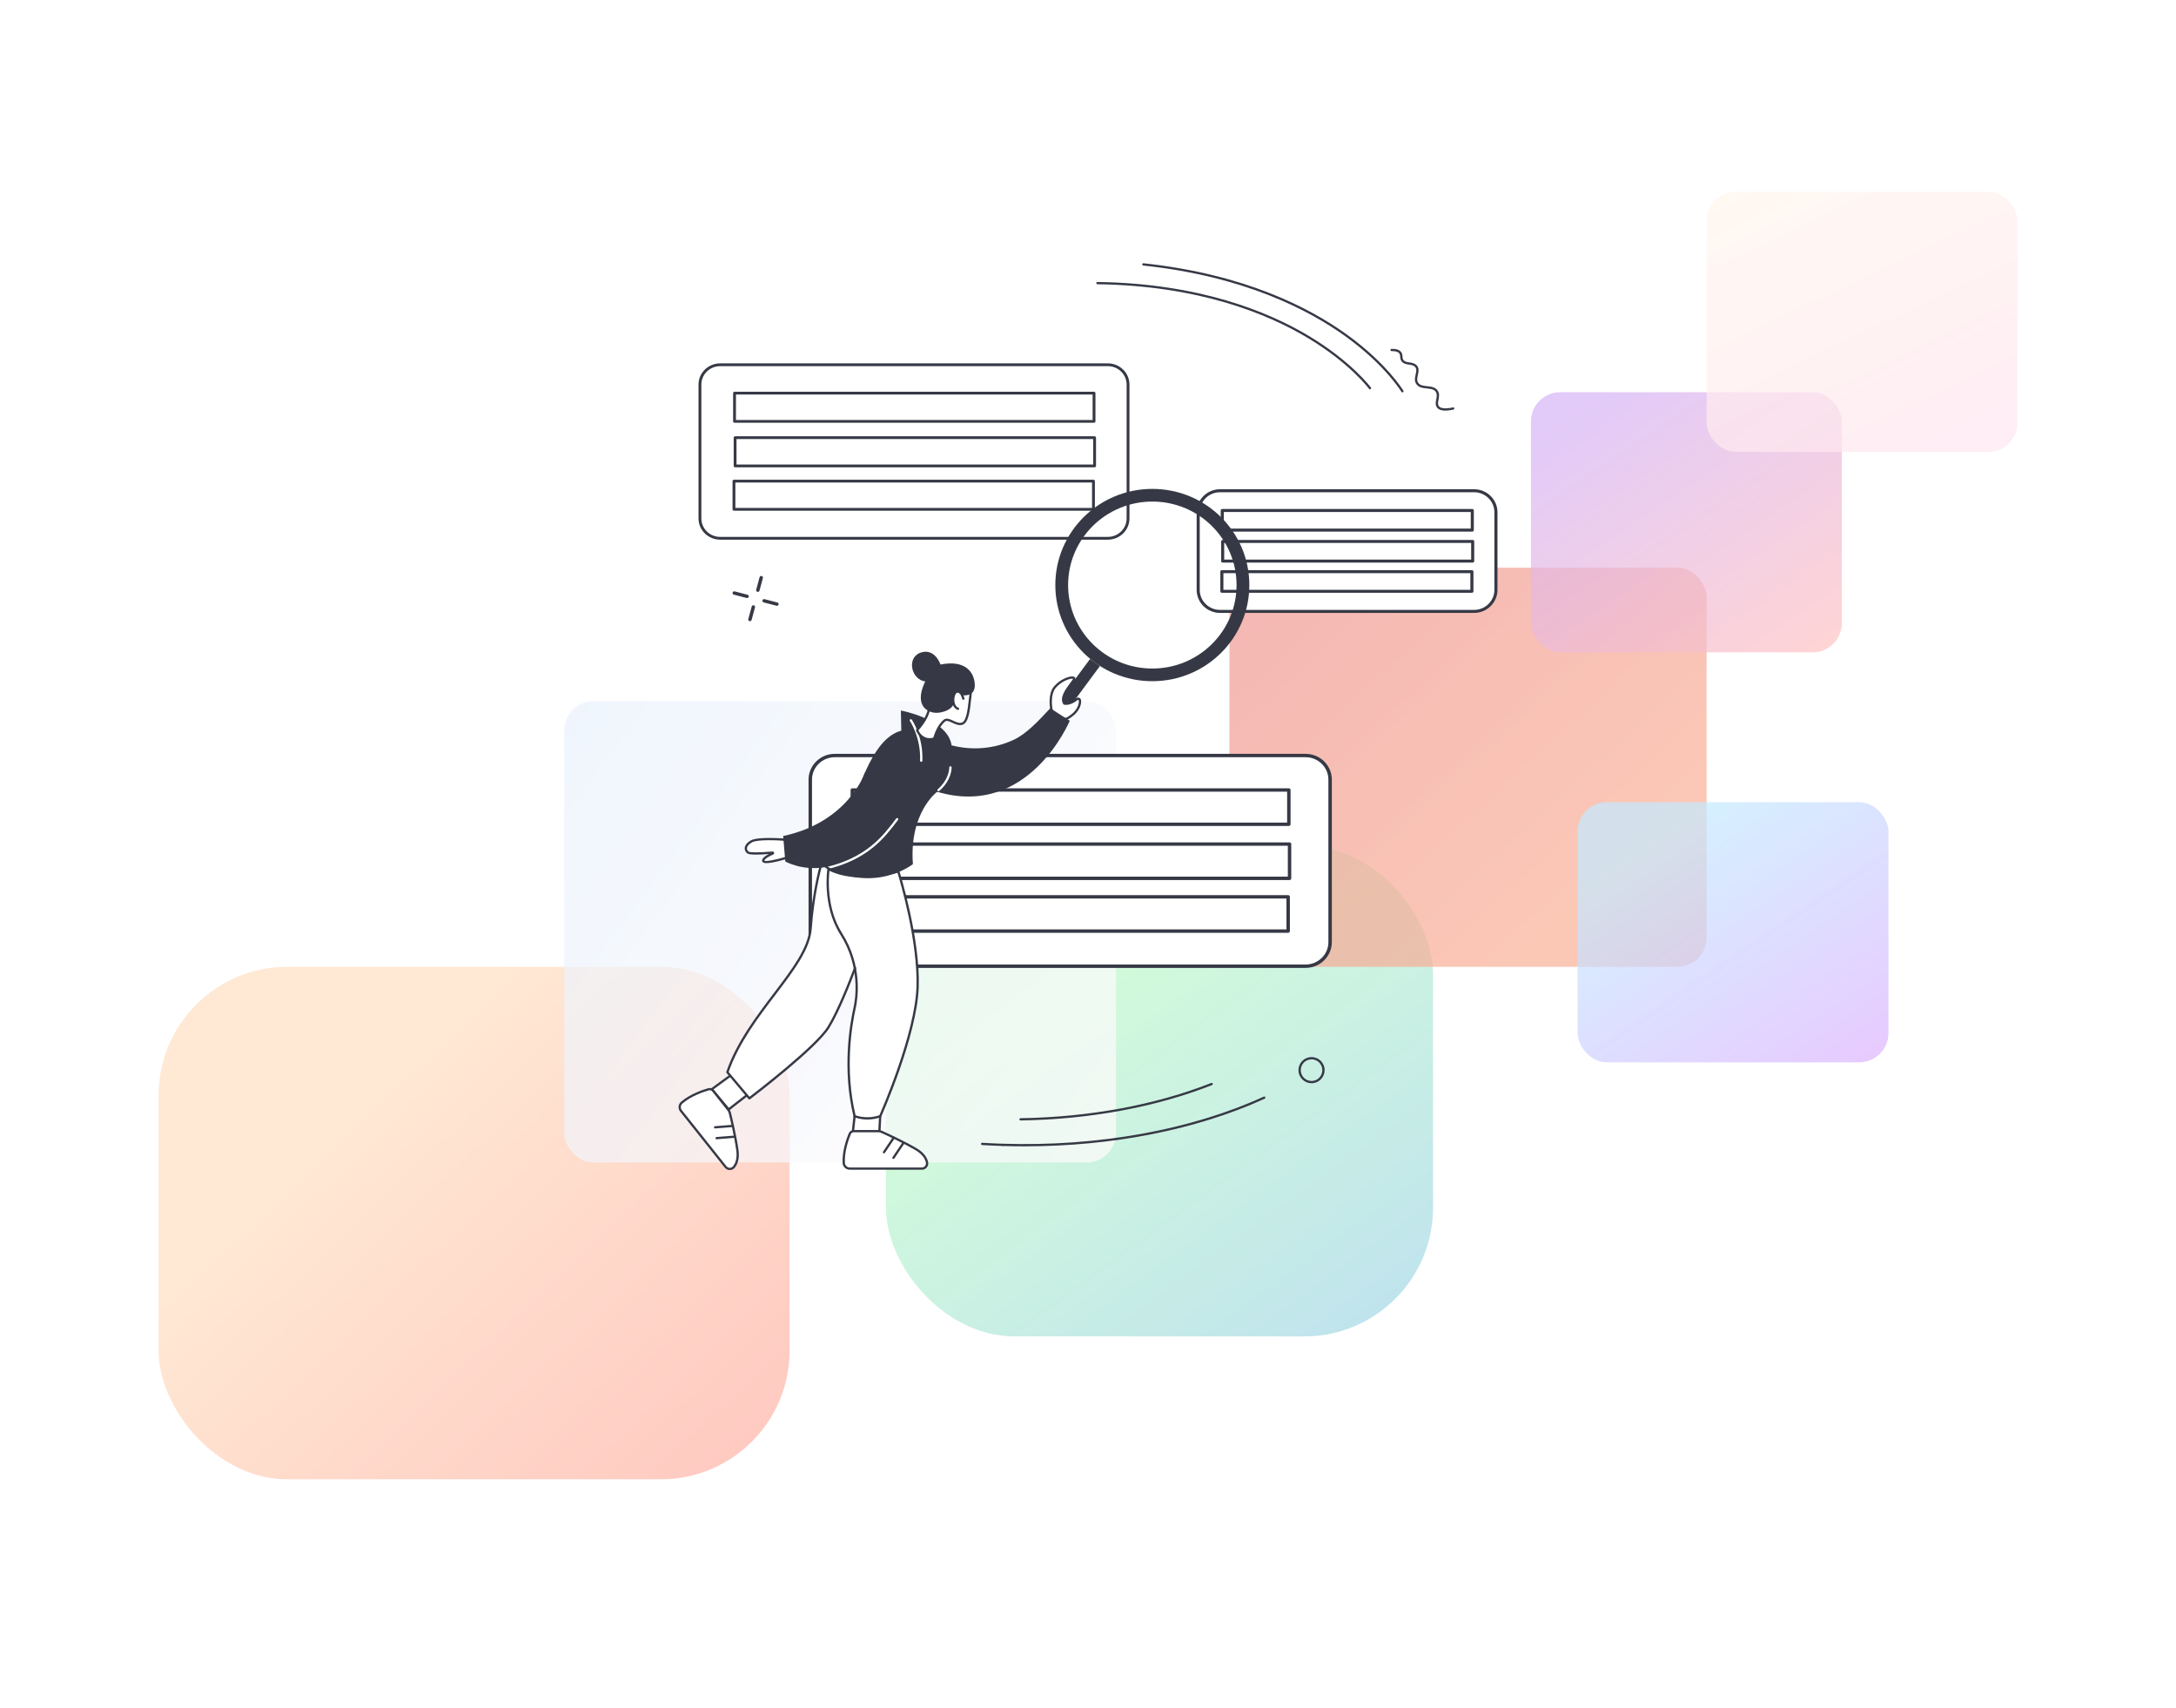 <svg width="744" height="584" viewBox="0 0 744 584" fill="none" xmlns="http://www.w3.org/2000/svg">
<g opacity="0.6" clip-path="url(#clip0_11377_68972)">
<g opacity="0.7" filter="url(#filter0_df_11377_68972)">
<rect x="54.207" y="326.509" width="215.76" height="175.2" rx="44" fill="url(#paint0_linear_11377_68972)"/>
</g>
<g opacity="0.7" filter="url(#filter1_df_11377_68972)">
<rect x="302.914" y="285.098" width="187.063" height="167.767" rx="44" fill="url(#paint1_linear_11377_68972)"/>
</g>
<g opacity="0.7" filter="url(#filter2_df_11377_68972)">
<rect x="420.359" y="190.065" width="163.149" height="136.444" rx="10" fill="url(#paint2_linear_11377_68972)"/>
</g>
<g opacity="0.7" filter="url(#filter3_df_11377_68972)">
<rect x="523.457" y="130.073" width="106.286" height="88.934" rx="10" fill="url(#paint3_linear_11377_68972)"/>
</g>
<g opacity="0.7" filter="url(#filter4_df_11377_68972)">
<rect x="583.508" y="61.585" width="106.286" height="88.934" rx="10" fill="url(#paint4_linear_11377_68972)"/>
</g>
<g opacity="0.7" filter="url(#filter5_df_11377_68972)">
<rect x="539.398" y="270.233" width="106.286" height="88.934" rx="10" fill="url(#paint5_linear_11377_68972)"/>
</g>
<g opacity="0.7" filter="url(#filter6_df_11377_68972)">
<rect x="192.91" y="235.724" width="188.657" height="157.68" rx="10" fill="url(#paint6_linear_11377_68972)"/>
</g>
</g>
<path d="M504.001 167.763H417.158C413.028 167.763 409.68 171.05 409.68 175.104V201.673C409.68 205.728 413.028 209.015 417.158 209.015H504.001C508.131 209.015 511.479 205.728 511.479 201.673V175.104C511.479 171.05 508.131 167.763 504.001 167.763Z" fill="white"/>
<path d="M503.999 209.529H417.155C412.743 209.529 409.152 206.004 409.152 201.673V175.102C409.152 170.771 412.743 167.246 417.155 167.246H503.999C508.411 167.246 512.002 170.771 512.002 175.102V201.673C512.002 206.004 508.411 209.529 503.999 209.529ZM417.155 168.277C413.322 168.277 410.202 171.339 410.202 175.102V201.673C410.202 205.436 413.322 208.498 417.155 208.498H503.999C507.832 208.498 510.952 205.436 510.952 201.673V175.102C510.952 171.339 507.832 168.277 503.999 168.277H417.155Z" fill="#363945"/>
<path d="M503.391 181.737H417.903C417.612 181.737 417.379 181.506 417.379 181.223V174.508C417.379 174.223 417.614 173.994 417.903 173.994H503.391C503.681 173.994 503.914 174.225 503.914 174.508V181.223C503.914 181.508 503.679 181.737 503.391 181.737ZM418.426 180.706H502.867V175.023H418.426V180.706Z" fill="#363945"/>
<path d="M503.531 192.327H418.043C417.753 192.327 417.52 192.096 417.52 191.812V185.098C417.52 184.813 417.755 184.584 418.043 184.584H503.531C503.822 184.584 504.055 184.815 504.055 185.098V191.812C504.055 192.098 503.82 192.327 503.531 192.327ZM418.567 191.296H503.007V185.612H418.567V191.296Z" fill="#363945"/>
<path d="M503.262 202.655H417.774C417.483 202.655 417.25 202.424 417.25 202.14V195.426C417.25 195.141 417.485 194.912 417.774 194.912H503.262C503.552 194.912 503.785 195.143 503.785 195.426V202.14C503.785 202.426 503.55 202.655 503.262 202.655ZM418.298 201.624H502.738V195.941H418.298V201.624Z" fill="#363945"/>
<path d="M246.214 124.695H378.787C382.597 124.695 385.689 127.73 385.689 131.47V177.237C385.689 180.977 382.597 184.013 378.787 184.013H246.214C242.404 184.013 239.312 180.977 239.312 177.237V131.47C239.312 127.73 242.404 124.695 246.214 124.695Z" fill="white"/>
<path d="M378.79 184.487H246.217C242.146 184.487 238.832 181.234 238.832 177.237V131.47C238.832 127.473 242.146 124.22 246.217 124.22H378.79C382.862 124.22 386.175 127.473 386.175 131.47V177.237C386.175 181.234 382.862 184.487 378.79 184.487ZM246.217 125.171C242.68 125.171 239.801 127.997 239.801 131.47V177.237C239.801 180.709 242.68 183.535 246.217 183.535H378.79C382.327 183.535 385.206 180.709 385.206 177.237V131.47C385.206 127.997 382.327 125.171 378.79 125.171H246.217Z" fill="#363945"/>
<path d="M374.068 144.524H251.144C250.875 144.524 250.66 144.311 250.66 144.049V134.395C250.66 134.132 250.877 133.921 251.144 133.921H374.066C374.334 133.921 374.549 134.134 374.549 134.395V144.049C374.549 144.313 374.332 144.524 374.066 144.524H374.068ZM251.629 143.573H373.582V134.87H251.629V143.573Z" fill="#363945"/>
<path d="M374.263 159.748H251.339C251.071 159.748 250.855 159.535 250.855 159.274V149.62C250.855 149.357 251.073 149.146 251.339 149.146H374.261C374.529 149.146 374.744 149.359 374.744 149.62V159.274C374.744 159.537 374.527 159.748 374.261 159.748H374.263ZM251.824 158.797H373.78V150.095H251.824V158.797Z" fill="#363945"/>
<path d="M373.87 174.6H250.948C250.68 174.6 250.465 174.386 250.465 174.125V164.471C250.465 164.208 250.682 163.997 250.948 163.997H373.87C374.139 163.997 374.354 164.21 374.354 164.471V174.125C374.354 174.388 374.137 174.6 373.87 174.6ZM251.432 173.648H373.385V164.944H251.432V173.648Z" fill="#363945"/>
<path d="M285.423 258.281H446.401C451.027 258.281 454.781 261.967 454.781 266.508V322.081C454.781 326.622 451.027 330.308 446.401 330.308H285.423C280.797 330.308 277.043 326.622 277.043 322.081V266.508C277.043 261.967 280.797 258.281 285.423 258.281Z" fill="white"/>
<path d="M446.402 330.883H285.424C280.48 330.883 276.457 326.934 276.457 322.08V266.507C276.457 261.654 280.48 257.704 285.424 257.704H446.402C451.346 257.704 455.369 261.654 455.369 266.507V322.08C455.369 326.934 451.346 330.883 446.402 330.883ZM285.424 258.859C281.129 258.859 277.634 262.291 277.634 266.507V322.08C277.634 326.297 281.129 329.729 285.424 329.729H446.402C450.697 329.729 454.193 326.297 454.193 322.08V266.507C454.193 262.291 450.697 258.859 446.402 258.859H285.424Z" fill="#363945"/>
<path d="M440.677 282.359H291.415C291.089 282.359 290.828 282.1 290.828 281.783V270.061C290.828 269.741 291.092 269.484 291.415 269.484H440.674C441 269.484 441.261 269.743 441.261 270.061V281.783C441.261 282.103 440.997 282.359 440.674 282.359H440.677ZM292.005 281.204H440.087V270.637H292.005V281.204Z" fill="#363945"/>
<path d="M440.915 300.845H291.653C291.328 300.845 291.066 300.587 291.066 300.269V288.547C291.066 288.227 291.33 287.971 291.653 287.971H440.912C441.238 287.971 441.499 288.23 441.499 288.547V300.269C441.499 300.589 441.235 300.845 440.912 300.845H440.915ZM292.243 299.69H440.328V289.123H292.243V299.69Z" fill="#363945"/>
<path d="M440.44 318.879H291.181C290.855 318.879 290.594 318.62 290.594 318.302V306.58C290.594 306.26 290.857 306.004 291.181 306.004H440.44C440.765 306.004 441.027 306.263 441.027 306.58V318.302C441.027 318.622 440.763 318.879 440.44 318.879ZM291.768 317.724H439.85V307.154H291.768V317.724Z" fill="#363945"/>
<path d="M360.828 200.002C360.828 218.156 375.678 232.871 393.997 232.871C412.315 232.871 427.165 218.154 427.165 200.002C427.165 181.849 412.315 167.132 393.997 167.132C375.678 167.132 360.828 181.849 360.828 200.002ZM365.199 200.002C365.199 184.241 378.092 171.463 393.995 171.463C409.898 171.463 422.793 184.241 422.793 200.002C422.793 215.762 409.9 228.54 393.995 228.54C378.091 228.54 365.199 215.762 365.199 200.002Z" fill="#363945"/>
<path d="M363.47 241.251C364.399 241.926 365.701 241.726 366.379 240.806L376.065 227.706L372.705 225.267L363.02 238.367C362.34 239.286 362.542 240.577 363.468 241.25L363.47 241.251Z" fill="#363945"/>
<path d="M256.927 373.199L249.146 379.253L243.355 372.367L251.319 366.53L256.927 373.199Z" fill="white"/>
<path d="M249.147 379.64C249.033 379.64 248.921 379.592 248.845 379.499L243.054 372.613C242.985 372.532 242.954 372.427 242.968 372.322C242.98 372.217 243.037 372.122 243.123 372.059L251.087 366.224C251.254 366.102 251.491 366.129 251.623 366.288L257.232 372.955C257.299 373.035 257.33 373.138 257.32 373.242C257.309 373.345 257.256 373.438 257.173 373.502L249.392 379.557C249.32 379.613 249.234 379.64 249.149 379.64H249.147ZM243.921 372.434L249.204 378.717L256.369 373.14L251.254 367.059L243.921 372.434Z" fill="#363945"/>
<path d="M300.949 381.569L300.663 386.882H291.617L292.19 381.569H300.949Z" fill="white"/>
<path d="M300.664 387.266H291.619C291.507 387.266 291.401 387.22 291.327 387.139C291.253 387.058 291.217 386.949 291.229 386.841L291.803 381.528C291.824 381.332 291.993 381.185 292.193 381.185H300.952C301.059 381.185 301.163 381.229 301.237 381.305C301.311 381.381 301.349 381.484 301.344 381.591L301.058 386.903C301.047 387.108 300.875 387.268 300.666 387.268L300.664 387.266ZM292.054 386.495H300.291L300.537 381.954H292.545L292.054 386.495Z" fill="#363945"/>
<path d="M300.3 386.691H291.902C291.306 386.691 290.77 387.045 290.542 387.591C289.797 389.385 288.28 393.581 288.483 397.56C288.539 398.647 289.452 399.498 290.549 399.498H315.193C316.327 399.498 317.188 398.471 316.96 397.372C316.688 396.054 315.751 394.321 313.049 392.763C308.674 390.24 303.175 387.718 301.441 386.937C301.082 386.774 300.692 386.691 300.297 386.691H300.3Z" fill="white"/>
<path d="M315.195 399.882H290.55C289.239 399.882 288.159 398.871 288.093 397.579C287.883 393.476 289.482 389.126 290.179 387.445C290.468 386.752 291.142 386.305 291.901 386.305H300.3C300.754 386.305 301.194 386.4 301.606 386.586C303.221 387.313 308.831 389.883 313.248 392.431C316.151 394.104 317.077 396 317.345 397.296C317.476 397.933 317.31 398.586 316.891 399.091C316.472 399.594 315.852 399.884 315.193 399.884L315.195 399.882ZM291.901 387.076C291.463 387.076 291.071 387.335 290.906 387.737C290.228 389.368 288.675 393.593 288.877 397.54C288.921 398.42 289.657 399.112 290.55 399.112H315.195C315.618 399.112 316.016 398.925 316.285 398.602C316.555 398.278 316.662 397.856 316.577 397.446C316.341 396.305 315.504 394.623 312.851 393.093C308.465 390.564 302.885 388.008 301.28 387.286C300.969 387.145 300.64 387.076 300.3 387.076H291.901Z" fill="#363945"/>
<path d="M302.244 394.286C302.169 394.286 302.093 394.265 302.028 394.221C301.847 394.104 301.797 393.865 301.917 393.688L305.269 388.707C305.388 388.529 305.631 388.48 305.812 388.599C305.993 388.716 306.043 388.955 305.923 389.133L302.571 394.113C302.496 394.225 302.371 394.286 302.244 394.286Z" fill="#363945"/>
<path d="M305.478 396.183C305.404 396.183 305.33 396.163 305.262 396.119C305.081 396.002 305.031 395.763 305.152 395.585L308.503 390.605C308.622 390.427 308.865 390.38 309.046 390.497C309.228 390.613 309.278 390.852 309.157 391.03L305.806 396.01C305.73 396.122 305.606 396.183 305.478 396.183Z" fill="#363945"/>
<path d="M249.019 379.409L243.819 372.874C243.449 372.41 242.837 372.212 242.264 372.374C240.381 372.906 236.117 374.324 233.092 376.946C232.266 377.663 232.155 378.9 232.835 379.755L248.098 398.931C248.8 399.813 250.146 399.847 250.878 398.988C251.754 397.96 252.546 396.158 252.106 393.09C251.395 388.123 249.989 382.282 249.534 380.451C249.439 380.072 249.264 379.716 249.019 379.409Z" fill="white"/>
<path d="M249.521 399.998C249.509 399.998 249.497 399.998 249.485 399.998C248.821 399.988 248.203 399.685 247.792 399.168L232.53 379.993C231.719 378.975 231.853 377.509 232.835 376.659C235.957 373.955 240.395 372.504 242.158 372.006C242.887 371.801 243.661 372.048 244.131 372.639L249.331 379.174C249.611 379.527 249.809 379.927 249.916 380.362C250.341 382.068 251.778 388.024 252.496 393.04C252.967 396.333 252.041 398.228 251.18 399.238C250.765 399.722 250.163 400 249.52 400L249.521 399.998ZM242.669 372.705C242.571 372.705 242.472 372.719 242.376 372.746C240.664 373.23 236.357 374.636 233.355 377.237C232.683 377.819 232.592 378.82 233.147 379.518L248.41 398.694C248.674 399.026 249.071 399.221 249.497 399.228C249.922 399.223 250.31 399.058 250.579 398.741C251.338 397.85 252.153 396.156 251.721 393.145C251.009 388.164 249.577 382.24 249.155 380.543C249.074 380.215 248.926 379.913 248.714 379.647L243.513 373.112C243.304 372.849 242.993 372.703 242.669 372.703V372.705Z" fill="#363945"/>
<path d="M244.505 385.765C244.303 385.765 244.13 385.613 244.115 385.411C244.097 385.2 244.258 385.013 244.473 384.996L250.494 384.519C250.708 384.5 250.899 384.659 250.917 384.873C250.934 385.084 250.773 385.271 250.558 385.288L244.537 385.765C244.527 385.765 244.517 385.765 244.505 385.765Z" fill="#363945"/>
<path d="M245.016 389.463C244.814 389.463 244.642 389.311 244.626 389.109C244.609 388.898 244.769 388.711 244.985 388.694L251.006 388.217C251.223 388.196 251.411 388.357 251.428 388.569C251.446 388.781 251.285 388.967 251.07 388.984L245.049 389.462C245.039 389.462 245.028 389.462 245.016 389.462V389.463Z" fill="#363945"/>
<path d="M281.005 294.652C281.005 294.652 278.116 303.876 277.159 317.346C276.201 330.816 255.767 346.04 248.684 366.532L256.207 375.473C256.207 375.473 278.926 358.24 283.284 351.117C287.888 343.594 293.431 327.971 293.431 327.971L289.469 299.114L288.775 298.953C286.972 298.534 285.276 297.869 283.621 297.079C282.517 296.552 281.606 295.702 281.003 294.652H281.005Z" fill="white"/>
<path d="M283.264 297.086C283.264 297.086 281.269 309.283 287.586 319.244C293.904 329.204 293.329 339.449 292.181 344.572C291.032 349.694 288.161 365.062 292.181 381.568C292.181 381.568 296.202 383.275 300.94 381.568C300.94 381.568 313.145 354.248 313.72 337.457C314.294 320.666 307.114 297.9 307.114 297.9C307.114 297.9 292.734 302.126 283.264 297.086Z" fill="white"/>
<path d="M360.194 243.48C359.796 243.223 359.53 242.81 359.456 242.344C359.211 240.773 358.878 237.101 360.636 234.961C362.915 232.187 366.822 231.089 367.278 231.865C367.733 232.639 361.939 237.607 363.892 240.511C363.892 240.511 365.682 241.065 368.225 238.99C368.58 238.698 369.136 238.893 369.219 239.344C369.333 239.964 369.276 240.911 368.582 242.19C367.695 243.823 366.077 244.949 365.048 245.539C364.501 245.852 363.825 245.833 363.297 245.491L360.198 243.482L360.194 243.48Z" fill="white"/>
<path d="M364.207 246.147C363.813 246.147 363.421 246.035 363.076 245.811L359.975 243.802C359.487 243.485 359.156 242.976 359.066 242.403C358.824 240.85 358.462 236.991 360.327 234.721C362.302 232.317 365.389 231.148 366.764 231.245C367.281 231.284 367.513 231.499 367.614 231.673C367.896 232.149 367.421 232.781 366.479 234.038C365.154 235.807 363.166 238.456 364.137 240.172C364.565 240.24 366.001 240.302 367.97 238.695C368.248 238.47 368.617 238.407 368.959 238.529C369.299 238.651 369.538 238.93 369.602 239.276C369.718 239.908 369.694 240.956 368.924 242.371C368.018 244.038 366.422 245.195 365.242 245.87C364.919 246.055 364.562 246.148 364.207 246.148V246.147ZM360.409 243.158L363.509 245.167C363.915 245.43 364.427 245.444 364.848 245.205C365.742 244.691 367.371 243.594 368.234 242.008C368.897 240.789 368.924 239.923 368.831 239.411C368.812 239.305 368.727 239.264 368.691 239.252C368.655 239.239 368.56 239.217 368.474 239.286C365.797 241.471 363.855 240.904 363.773 240.88C363.687 240.853 363.613 240.799 363.565 240.724C362.112 238.566 364.362 235.566 365.849 233.581C366.272 233.018 366.788 232.331 366.891 232.043C366.824 232.022 366.672 231.992 366.381 232.017C365.119 232.126 362.597 233.186 360.94 235.204C359.271 237.236 359.617 240.834 359.843 242.286C359.898 242.643 360.105 242.962 360.409 243.158Z" fill="#363945"/>
<path d="M269.324 287.127C269.324 287.127 259.417 286.227 256.939 287.618C254.463 289.009 254.71 290.727 255.783 291.464C256.617 292.034 261.83 291.67 264.119 291.479C264.301 291.464 264.366 291.711 264.199 291.782C262.882 292.348 260.756 293.417 260.986 294.328C261.315 295.637 269.655 293.019 269.655 293.019L269.325 287.127H269.324Z" fill="white"/>
<path d="M262.024 295.068C261.577 295.068 261.218 295.014 260.988 294.891C260.735 294.752 260.64 294.559 260.605 294.421C260.529 294.123 260.317 293.283 262.902 291.962C258.659 292.275 256.193 292.214 255.56 291.781C254.939 291.354 254.587 290.676 254.619 289.966C254.664 288.982 255.42 288.03 256.747 287.285C259.302 285.85 268.952 286.707 269.362 286.744C269.556 286.761 269.708 286.915 269.718 287.107L270.048 292.998C270.058 293.173 269.946 293.332 269.775 293.386C268.753 293.707 264.279 295.07 262.024 295.07V295.068ZM264.136 291.093C264.388 291.093 264.609 291.259 264.671 291.503C264.738 291.762 264.607 292.028 264.357 292.135C261.846 293.215 261.302 293.981 261.366 294.235C261.777 294.608 265.356 293.94 269.245 292.741L268.95 287.481C265.994 287.236 259.002 286.904 257.133 287.952C256.048 288.562 255.434 289.289 255.401 290C255.38 290.451 255.601 290.869 256.008 291.149C256.381 291.404 258.721 291.543 264.086 291.094C264.101 291.094 264.118 291.093 264.134 291.093H264.136Z" fill="#363945"/>
<path d="M290.741 278.642C293.996 267.259 299.165 252.081 308.162 249.804L308.019 242.903C308.019 242.903 324.084 245.832 325.354 254.798C332.415 256.627 340.021 256.039 346.818 252.801C350.875 250.868 355.053 246.501 359.087 242.12L365.763 246.389C365.763 246.389 351.812 279.97 320.414 270.674C320.414 270.674 310.794 277.765 312.133 295.409C312.133 295.409 299.426 305.583 281.98 296.334C281.98 296.334 287.485 290.026 290.739 278.642H290.741Z" fill="#363945"/>
<path d="M267.775 285.804L268.493 294.484C268.493 294.484 293.046 308.808 311.808 265.741L295.726 264.128C295.726 264.128 290.173 281.014 267.773 285.804H267.775Z" fill="#363945"/>
<path d="M282.251 297.271C282.074 297.271 281.913 297.152 281.87 296.974C281.82 296.768 281.951 296.559 282.162 296.51C296.351 293.2 301.937 285.777 306.425 279.813C306.552 279.642 306.799 279.604 306.973 279.731C307.148 279.858 307.184 280.099 307.056 280.27C302.492 286.336 296.812 293.886 282.345 297.26C282.313 297.267 282.284 297.271 282.253 297.271H282.251Z" fill="white"/>
<path d="M314.976 260.442C314.976 260.442 314.966 260.442 314.961 260.442C314.745 260.433 314.576 260.254 314.584 260.042C314.911 252.104 311.14 246.517 311.102 246.462C310.981 246.285 311.028 246.046 311.208 245.926C311.387 245.808 311.632 245.853 311.753 246.03C311.915 246.265 315.706 251.87 315.37 260.073C315.361 260.279 315.187 260.442 314.978 260.442H314.976Z" fill="white"/>
<path d="M320.896 270.491C320.789 270.491 320.68 270.447 320.604 270.362C320.459 270.203 320.473 269.961 320.635 269.818C324.692 266.251 324.575 262.382 324.573 262.343C324.564 262.131 324.732 261.952 324.947 261.941C325.156 261.938 325.346 262.096 325.356 262.307C325.365 262.48 325.506 266.566 321.158 270.391C321.084 270.457 320.989 270.489 320.896 270.489V270.491Z" fill="white"/>
<path d="M327.911 235.49C327.911 235.49 332.283 234.607 331.852 237.355C331.421 240.102 331.267 246.577 329.027 247.371C326.789 248.165 324.332 245.047 322.793 246.431C321.252 247.815 320.184 249.892 319.425 252.456C318.96 252.619 317.987 252.885 316.843 252.61C314.534 252.058 313.637 249.814 313.551 249.585C314.12 248.997 314.714 248.281 315.307 247.447C316.232 246.15 317.249 244.395 317.618 242.562L327.913 235.488L327.911 235.49Z" fill="white"/>
<path d="M317.854 253.114C317.507 253.114 317.138 253.076 316.751 252.985C314.263 252.39 313.287 249.992 313.185 249.721C313.133 249.582 313.164 249.428 313.268 249.321C313.837 248.733 314.417 248.028 314.986 247.229C315.808 246.075 316.865 244.317 317.233 242.489C317.252 242.391 317.311 242.306 317.393 242.249L327.688 235.175C327.731 235.144 327.781 235.124 327.835 235.114C328.114 235.058 330.589 234.595 331.729 235.659C332.187 236.086 332.359 236.675 332.242 237.414C332.157 237.956 332.08 238.671 331.999 239.426C331.634 242.808 331.182 247.017 329.163 247.734C327.926 248.172 326.686 247.591 325.592 247.08C324.396 246.519 323.633 246.204 323.06 246.716C321.662 247.971 320.598 249.883 319.804 252.565C319.769 252.683 319.678 252.778 319.559 252.821C319.129 252.971 318.537 253.117 317.854 253.117V253.114ZM314.011 249.666C314.286 250.263 315.157 251.809 316.938 252.236C317.792 252.441 318.563 252.319 319.109 252.153C319.939 249.434 321.058 247.468 322.53 246.146C323.523 245.255 324.746 245.828 325.93 246.382C326.932 246.851 327.969 247.337 328.898 247.007C330.456 246.455 330.915 242.174 331.22 239.343C331.303 238.578 331.381 237.856 331.469 237.294C331.545 236.814 331.453 236.46 331.191 236.215C330.501 235.571 328.777 235.722 328.073 235.85L317.973 242.789C317.637 244.317 316.848 245.958 315.632 247.668C315.097 248.418 314.553 249.089 314.013 249.666H314.011Z" fill="#363945"/>
<path d="M327.562 242.694C327.518 242.694 327.473 242.688 327.428 242.671C325.899 242.125 325.378 240.252 325.54 238.636C325.685 237.189 326.325 236.173 327.167 236.046C329.088 235.758 329.738 238.642 329.764 238.764C329.809 238.973 329.675 239.176 329.462 239.222C329.252 239.266 329.041 239.134 328.996 238.925C328.991 238.902 328.463 236.64 327.286 236.806C326.839 236.874 326.424 237.692 326.322 238.71C326.194 239.986 326.569 241.543 327.697 241.946C327.901 242.019 328.006 242.239 327.932 242.439C327.873 242.594 327.723 242.693 327.562 242.693V242.694Z" fill="#363945"/>
<path d="M328.951 237.662C328.951 237.662 333.437 238.48 333.294 234.116C333.151 229.752 330.003 225.472 321.579 227.179C321.579 227.179 319.666 221.44 314.782 223.1C309.901 224.76 311.48 232.302 316.361 232.966C316.361 232.966 312.279 240.34 317.467 243.033C318.78 243.714 320.308 243.834 321.755 243.523C323.288 243.194 325.274 242.444 326.076 240.745C326.076 240.745 325.377 237.233 326.74 236.522C328.105 235.81 328.947 237.662 328.947 237.662H328.951Z" fill="#363945"/>
<path d="M256.22 375.859C256.106 375.859 255.994 375.812 255.918 375.719L248.394 366.778C248.308 366.674 248.282 366.536 248.325 366.408C251.807 356.334 258.554 347.453 264.506 339.618C270.833 331.287 276.298 324.093 276.78 317.321C277.729 303.96 280.614 294.632 280.641 294.54C280.688 294.393 280.819 294.288 280.974 294.271C281.132 294.254 281.282 294.33 281.359 294.466C281.927 295.457 282.774 296.243 283.806 296.736C284.001 296.829 284.082 297.059 283.987 297.251C283.892 297.442 283.658 297.522 283.463 297.428C282.55 296.993 281.767 296.358 281.159 295.57C280.455 298.092 278.346 306.345 277.561 317.377C277.064 324.376 271.536 331.653 265.134 340.083C259.257 347.819 252.601 356.582 249.138 366.456L256.28 374.943C258.977 372.878 278.959 357.461 282.961 350.922C286.262 345.529 290.034 335.997 291.99 330.795C292.066 330.595 292.291 330.495 292.494 330.566C292.698 330.64 292.801 330.861 292.727 331.06C290.762 336.288 286.969 345.871 283.635 351.319C279.289 358.421 257.391 375.075 256.461 375.781C256.39 375.835 256.306 375.863 256.221 375.863L256.22 375.859Z" fill="#363945"/>
<path d="M296.569 382.718C293.963 382.718 292.157 381.969 292.044 381.922C291.93 381.874 291.848 381.776 291.818 381.657C287.901 365.573 290.512 350.305 291.818 344.488C292.514 341.39 294.239 330.427 287.273 319.446C280.951 309.479 282.876 297.149 282.897 297.025C282.918 296.901 282.997 296.796 283.111 296.74C283.225 296.686 283.36 296.688 283.472 296.747C292.686 301.65 306.881 297.57 307.022 297.53C307.228 297.469 307.447 297.582 307.509 297.786C307.581 298.014 314.701 320.807 314.132 337.47C313.562 354.142 301.442 381.449 301.319 381.723C301.276 381.82 301.195 381.894 301.095 381.93C299.456 382.52 297.908 382.718 296.569 382.718ZM292.534 381.281C293.34 381.568 296.755 382.611 300.667 381.261C301.642 379.043 312.803 353.324 313.346 337.443C313.873 322.055 307.775 301.348 306.87 298.372C304.532 299.004 292.336 301.97 283.601 297.681C283.317 300.128 282.516 310.487 287.939 319.038C295.061 330.266 293.295 341.481 292.584 344.653C291.297 350.395 288.724 365.424 292.534 381.28V381.281Z" fill="#363945"/>
<path d="M342.868 391.764C342.868 391.764 342.859 391.764 342.856 391.764C340.506 391.689 338.128 391.581 335.786 391.44C335.571 391.427 335.405 391.245 335.419 391.032C335.433 390.82 335.619 390.664 335.835 390.671C338.168 390.812 340.539 390.92 342.882 390.995C343.098 391.001 343.268 391.179 343.261 391.393C343.255 391.601 343.08 391.765 342.87 391.765L342.868 391.764Z" fill="#363945"/>
<path d="M350.314 391.88C347.835 391.88 345.35 391.841 342.856 391.764C342.639 391.757 342.47 391.579 342.477 391.365C342.484 391.154 342.67 390.974 342.882 390.993C375.461 392.014 407.14 386.295 432.092 374.888C432.289 374.798 432.522 374.881 432.613 375.075C432.704 375.268 432.62 375.496 432.423 375.586C409.273 386.17 380.363 391.879 350.314 391.879V391.88Z" fill="#363945"/>
<path d="M348.939 383.039C348.725 383.039 348.55 382.872 348.547 382.66C348.543 382.448 348.716 382.272 348.933 382.269C372.496 381.899 395.044 377.732 414.141 370.22C414.342 370.138 414.57 370.236 414.651 370.433C414.732 370.631 414.634 370.855 414.434 370.934C395.249 378.483 372.603 382.67 348.947 383.039H348.94H348.939Z" fill="#363945"/>
<path d="M259.111 202.338C259.062 202.338 259.01 202.333 258.962 202.318C258.651 202.237 258.463 201.922 258.548 201.617L259.712 197.315C259.794 197.01 260.115 196.831 260.426 196.909C260.737 196.99 260.925 197.305 260.84 197.61L259.676 201.912C259.607 202.169 259.37 202.338 259.111 202.338Z" fill="#363945"/>
<path d="M256.415 212.361C256.366 212.361 256.315 212.356 256.266 212.341C255.955 212.26 255.768 211.945 255.852 211.64L257.017 207.338C257.099 207.033 257.42 206.851 257.731 206.932C258.042 207.013 258.23 207.328 258.145 207.633L256.981 211.935C256.911 212.192 256.675 212.361 256.415 212.361Z" fill="#363945"/>
<path d="M255.428 204.441C255.379 204.441 255.327 204.436 255.278 204.421L250.897 203.281C250.586 203.2 250.398 202.884 250.48 202.579C250.563 202.274 250.884 202.092 251.195 202.173L255.577 203.313C255.888 203.394 256.075 203.709 255.993 204.015C255.924 204.272 255.687 204.441 255.428 204.441Z" fill="#363945"/>
<path d="M265.637 207.097C265.588 207.097 265.537 207.092 265.488 207.077L261.106 205.934C260.795 205.853 260.607 205.538 260.692 205.232C260.775 204.927 261.096 204.746 261.407 204.826L265.789 205.969C266.1 206.05 266.287 206.365 266.202 206.671C266.133 206.928 265.896 207.097 265.637 207.097Z" fill="#363945"/>
<path d="M448.431 370.31C447.893 370.31 447.355 370.211 446.837 370.013C445.71 369.583 444.823 368.739 444.338 367.635C443.348 365.38 444.375 362.739 446.628 361.747C447.712 361.269 448.918 361.238 450.026 361.66C451.153 362.091 452.04 362.934 452.526 364.039C453.517 366.293 452.49 368.934 450.236 369.927C449.66 370.181 449.047 370.31 448.433 370.31H448.431ZM448.43 362.136C447.926 362.136 447.424 362.241 446.949 362.45C445.085 363.271 444.238 365.46 445.06 367.33C445.462 368.243 446.193 368.941 447.123 369.295C448.033 369.642 449.025 369.617 449.915 369.224C451.779 368.402 452.628 366.214 451.805 364.344C451.403 363.43 450.671 362.733 449.741 362.379C449.317 362.216 448.873 362.136 448.431 362.136H448.43Z" fill="#363945"/>
<path d="M468.414 133.095C468.292 133.095 468.171 133.039 468.095 132.934C468.031 132.846 461.555 124.123 446.933 115.399C433.436 107.346 410.037 97.647 375.219 97.169C375.001 97.166 374.829 96.991 374.832 96.778C374.836 96.564 375.006 96.39 375.231 96.398C410.251 96.879 433.798 106.652 447.383 114.766C462.126 123.569 468.67 132.397 468.735 132.485C468.861 132.658 468.822 132.898 468.646 133.022C468.576 133.071 468.497 133.095 468.418 133.095H468.414Z" fill="#363945"/>
<path d="M479.498 134.138C479.363 134.138 479.232 134.07 479.158 133.947C479.104 133.857 473.65 124.82 460.102 115.03C447.596 105.993 425.436 94.448 390.894 90.769C390.678 90.746 390.523 90.556 390.545 90.344C390.569 90.132 390.759 89.981 390.978 90.002C425.722 93.701 448.02 105.332 460.608 114.437C474.269 124.318 479.782 133.466 479.836 133.557C479.945 133.742 479.881 133.977 479.694 134.084C479.632 134.12 479.565 134.136 479.498 134.136V134.138Z" fill="#363945"/>
<path d="M494.176 140.377C492.858 140.377 491.933 140.042 491.379 139.367C490.686 138.522 490.881 137.507 491.07 136.523C491.25 135.597 491.417 134.723 490.912 133.957C490.306 133.042 489.121 132.918 487.866 132.788C486.489 132.644 485.065 132.497 484.246 131.291C483.519 130.222 483.787 129.043 484.023 128.001C484.249 127.003 484.444 126.143 483.858 125.463C483.357 124.884 482.582 124.769 481.761 124.649C480.802 124.506 479.713 124.347 479.1 123.331C478.779 122.799 478.755 122.313 478.734 121.884C478.714 121.462 478.696 121.128 478.412 120.785C477.953 120.232 477.076 119.98 475.808 120.038C475.601 120.046 475.408 119.883 475.399 119.67C475.389 119.458 475.556 119.277 475.773 119.268C477.3 119.199 478.394 119.546 479.021 120.297C479.471 120.837 479.497 121.374 479.521 121.847C479.54 122.235 479.557 122.572 479.778 122.938C480.201 123.639 480.979 123.752 481.88 123.885C482.765 124.015 483.766 124.162 484.458 124.964C485.297 125.934 485.04 127.069 484.791 128.167C484.57 129.144 484.361 130.068 484.902 130.862C485.518 131.768 486.7 131.89 487.951 132.021C489.333 132.165 490.762 132.312 491.573 133.535C492.251 134.558 492.035 135.678 491.845 136.664C491.674 137.548 491.528 138.312 491.994 138.88C492.651 139.679 494.306 139.813 496.779 139.267C496.991 139.218 497.2 139.35 497.248 139.559C497.296 139.767 497.163 139.972 496.951 140.02C495.885 140.255 494.962 140.374 494.18 140.374L494.176 140.377Z" fill="#363945"/>
<defs>
<filter id="filter0_df_11377_68972" x="-5.893" y="266.409" width="335.96" height="295.4" filterUnits="userSpaceOnUse" color-interpolation-filters="sRGB">
<feFlood flood-opacity="0" result="BackgroundImageFix"/>
<feColorMatrix in="SourceAlpha" type="matrix" values="0 0 0 0 0 0 0 0 0 0 0 0 0 0 0 0 0 0 127 0" result="hardAlpha"/>
<feOffset dy="4"/>
<feGaussianBlur stdDeviation="10"/>
<feColorMatrix type="matrix" values="0 0 0 0 0.482 0 0 0 0 0.38 0 0 0 0 1 0 0 0 1 0"/>
<feBlend mode="normal" in2="BackgroundImageFix" result="effect1_dropShadow_11377_68972"/>
<feBlend mode="normal" in="SourceGraphic" in2="effect1_dropShadow_11377_68972" result="shape"/>
<feGaussianBlur stdDeviation="30.05" result="effect2_foregroundBlur_11377_68972"/>
</filter>
<filter id="filter1_df_11377_68972" x="242.814" y="224.998" width="307.262" height="287.967" filterUnits="userSpaceOnUse" color-interpolation-filters="sRGB">
<feFlood flood-opacity="0" result="BackgroundImageFix"/>
<feColorMatrix in="SourceAlpha" type="matrix" values="0 0 0 0 0 0 0 0 0 0 0 0 0 0 0 0 0 0 127 0" result="hardAlpha"/>
<feOffset dy="4"/>
<feGaussianBlur stdDeviation="10"/>
<feColorMatrix type="matrix" values="0 0 0 0 0.482 0 0 0 0 0.38 0 0 0 0 1 0 0 0 1 0"/>
<feBlend mode="normal" in2="BackgroundImageFix" result="effect1_dropShadow_11377_68972"/>
<feBlend mode="normal" in="SourceGraphic" in2="effect1_dropShadow_11377_68972" result="shape"/>
<feGaussianBlur stdDeviation="30.05" result="effect2_foregroundBlur_11377_68972"/>
</filter>
<filter id="filter2_df_11377_68972" x="360.259" y="129.965" width="283.348" height="256.644" filterUnits="userSpaceOnUse" color-interpolation-filters="sRGB">
<feFlood flood-opacity="0" result="BackgroundImageFix"/>
<feColorMatrix in="SourceAlpha" type="matrix" values="0 0 0 0 0 0 0 0 0 0 0 0 0 0 0 0 0 0 127 0" result="hardAlpha"/>
<feOffset dy="4"/>
<feGaussianBlur stdDeviation="10"/>
<feColorMatrix type="matrix" values="0 0 0 0 0.482 0 0 0 0 0.38 0 0 0 0 1 0 0 0 1 0"/>
<feBlend mode="normal" in2="BackgroundImageFix" result="effect1_dropShadow_11377_68972"/>
<feBlend mode="normal" in="SourceGraphic" in2="effect1_dropShadow_11377_68972" result="shape"/>
<feGaussianBlur stdDeviation="30.05" result="effect2_foregroundBlur_11377_68972"/>
</filter>
<filter id="filter3_df_11377_68972" x="463.357" y="69.973" width="226.486" height="209.134" filterUnits="userSpaceOnUse" color-interpolation-filters="sRGB">
<feFlood flood-opacity="0" result="BackgroundImageFix"/>
<feColorMatrix in="SourceAlpha" type="matrix" values="0 0 0 0 0 0 0 0 0 0 0 0 0 0 0 0 0 0 127 0" result="hardAlpha"/>
<feOffset dy="4"/>
<feGaussianBlur stdDeviation="10"/>
<feColorMatrix type="matrix" values="0 0 0 0 0.482 0 0 0 0 0.38 0 0 0 0 1 0 0 0 1 0"/>
<feBlend mode="normal" in2="BackgroundImageFix" result="effect1_dropShadow_11377_68972"/>
<feBlend mode="normal" in="SourceGraphic" in2="effect1_dropShadow_11377_68972" result="shape"/>
<feGaussianBlur stdDeviation="30.05" result="effect2_foregroundBlur_11377_68972"/>
</filter>
<filter id="filter4_df_11377_68972" x="523.408" y="1.485" width="226.486" height="209.134" filterUnits="userSpaceOnUse" color-interpolation-filters="sRGB">
<feFlood flood-opacity="0" result="BackgroundImageFix"/>
<feColorMatrix in="SourceAlpha" type="matrix" values="0 0 0 0 0 0 0 0 0 0 0 0 0 0 0 0 0 0 127 0" result="hardAlpha"/>
<feOffset dy="4"/>
<feGaussianBlur stdDeviation="10"/>
<feColorMatrix type="matrix" values="0 0 0 0 0.482 0 0 0 0 0.38 0 0 0 0 1 0 0 0 1 0"/>
<feBlend mode="normal" in2="BackgroundImageFix" result="effect1_dropShadow_11377_68972"/>
<feBlend mode="normal" in="SourceGraphic" in2="effect1_dropShadow_11377_68972" result="shape"/>
<feGaussianBlur stdDeviation="30.05" result="effect2_foregroundBlur_11377_68972"/>
</filter>
<filter id="filter5_df_11377_68972" x="479.298" y="210.133" width="226.486" height="209.134" filterUnits="userSpaceOnUse" color-interpolation-filters="sRGB">
<feFlood flood-opacity="0" result="BackgroundImageFix"/>
<feColorMatrix in="SourceAlpha" type="matrix" values="0 0 0 0 0 0 0 0 0 0 0 0 0 0 0 0 0 0 127 0" result="hardAlpha"/>
<feOffset dy="4"/>
<feGaussianBlur stdDeviation="10"/>
<feColorMatrix type="matrix" values="0 0 0 0 0.482 0 0 0 0 0.38 0 0 0 0 1 0 0 0 1 0"/>
<feBlend mode="normal" in2="BackgroundImageFix" result="effect1_dropShadow_11377_68972"/>
<feBlend mode="normal" in="SourceGraphic" in2="effect1_dropShadow_11377_68972" result="shape"/>
<feGaussianBlur stdDeviation="30.05" result="effect2_foregroundBlur_11377_68972"/>
</filter>
<filter id="filter6_df_11377_68972" x="132.81" y="175.624" width="308.857" height="277.88" filterUnits="userSpaceOnUse" color-interpolation-filters="sRGB">
<feFlood flood-opacity="0" result="BackgroundImageFix"/>
<feColorMatrix in="SourceAlpha" type="matrix" values="0 0 0 0 0 0 0 0 0 0 0 0 0 0 0 0 0 0 127 0" result="hardAlpha"/>
<feOffset dy="4"/>
<feGaussianBlur stdDeviation="10"/>
<feColorMatrix type="matrix" values="0 0 0 0 0.482 0 0 0 0 0.38 0 0 0 0 1 0 0 0 1 0"/>
<feBlend mode="normal" in2="BackgroundImageFix" result="effect1_dropShadow_11377_68972"/>
<feBlend mode="normal" in="SourceGraphic" in2="effect1_dropShadow_11377_68972" result="shape"/>
<feGaussianBlur stdDeviation="30.05" result="effect2_foregroundBlur_11377_68972"/>
</filter>
<linearGradient id="paint0_linear_11377_68972" x1="84.413" y1="355.794" x2="334.133" y2="617.682" gradientUnits="userSpaceOnUse">
<stop offset="0.097" stop-color="#FFCA9A"/>
<stop offset="1" stop-color="#FB4444"/>
</linearGradient>
<linearGradient id="paint1_linear_11377_68972" x1="380.545" y1="285.098" x2="569.146" y2="544.512" gradientUnits="userSpaceOnUse">
<stop stop-color="#9AFF9E"/>
<stop offset="1" stop-color="#448DFB"/>
</linearGradient>
<linearGradient id="paint2_linear_11377_68972" x1="348.574" y1="98.431" x2="540.779" y2="307.236" gradientUnits="userSpaceOnUse">
<stop stop-color="#D63447"/>
<stop offset="1" stop-color="#F57B51"/>
</linearGradient>
<linearGradient id="paint3_linear_11377_68972" x1="530.897" y1="141.222" x2="596.706" y2="238.969" gradientUnits="userSpaceOnUse">
<stop offset="0" stop-color="#B980F0"/>
<stop offset="1" stop-color="#FE9898"/>
</linearGradient>
<linearGradient id="paint4_linear_11377_68972" x1="572.348" y1="-1.858" x2="648.221" y2="157.738" gradientUnits="userSpaceOnUse">
<stop stop-color="#FFFFDD"/>
<stop offset="1" stop-color="#FFD5E5"/>
</linearGradient>
<linearGradient id="paint5_linear_11377_68972" x1="583.507" y1="270.233" x2="681.159" y2="414.198" gradientUnits="userSpaceOnUse">
<stop stop-color="#9ADCFF"/>
<stop offset="1" stop-color="#E144FB"/>
</linearGradient>
<linearGradient id="paint6_linear_11377_68972" x1="165.555" y1="229.135" x2="381.244" y2="389.59" gradientUnits="userSpaceOnUse">
<stop stop-color="#D6E5FA"/>
<stop offset="1" stop-color="#FFF9F9"/>
</linearGradient>
<clipPath id="clip0_11377_68972">
<rect width="744" height="584" fill="white"/>
</clipPath>
</defs>
</svg>
